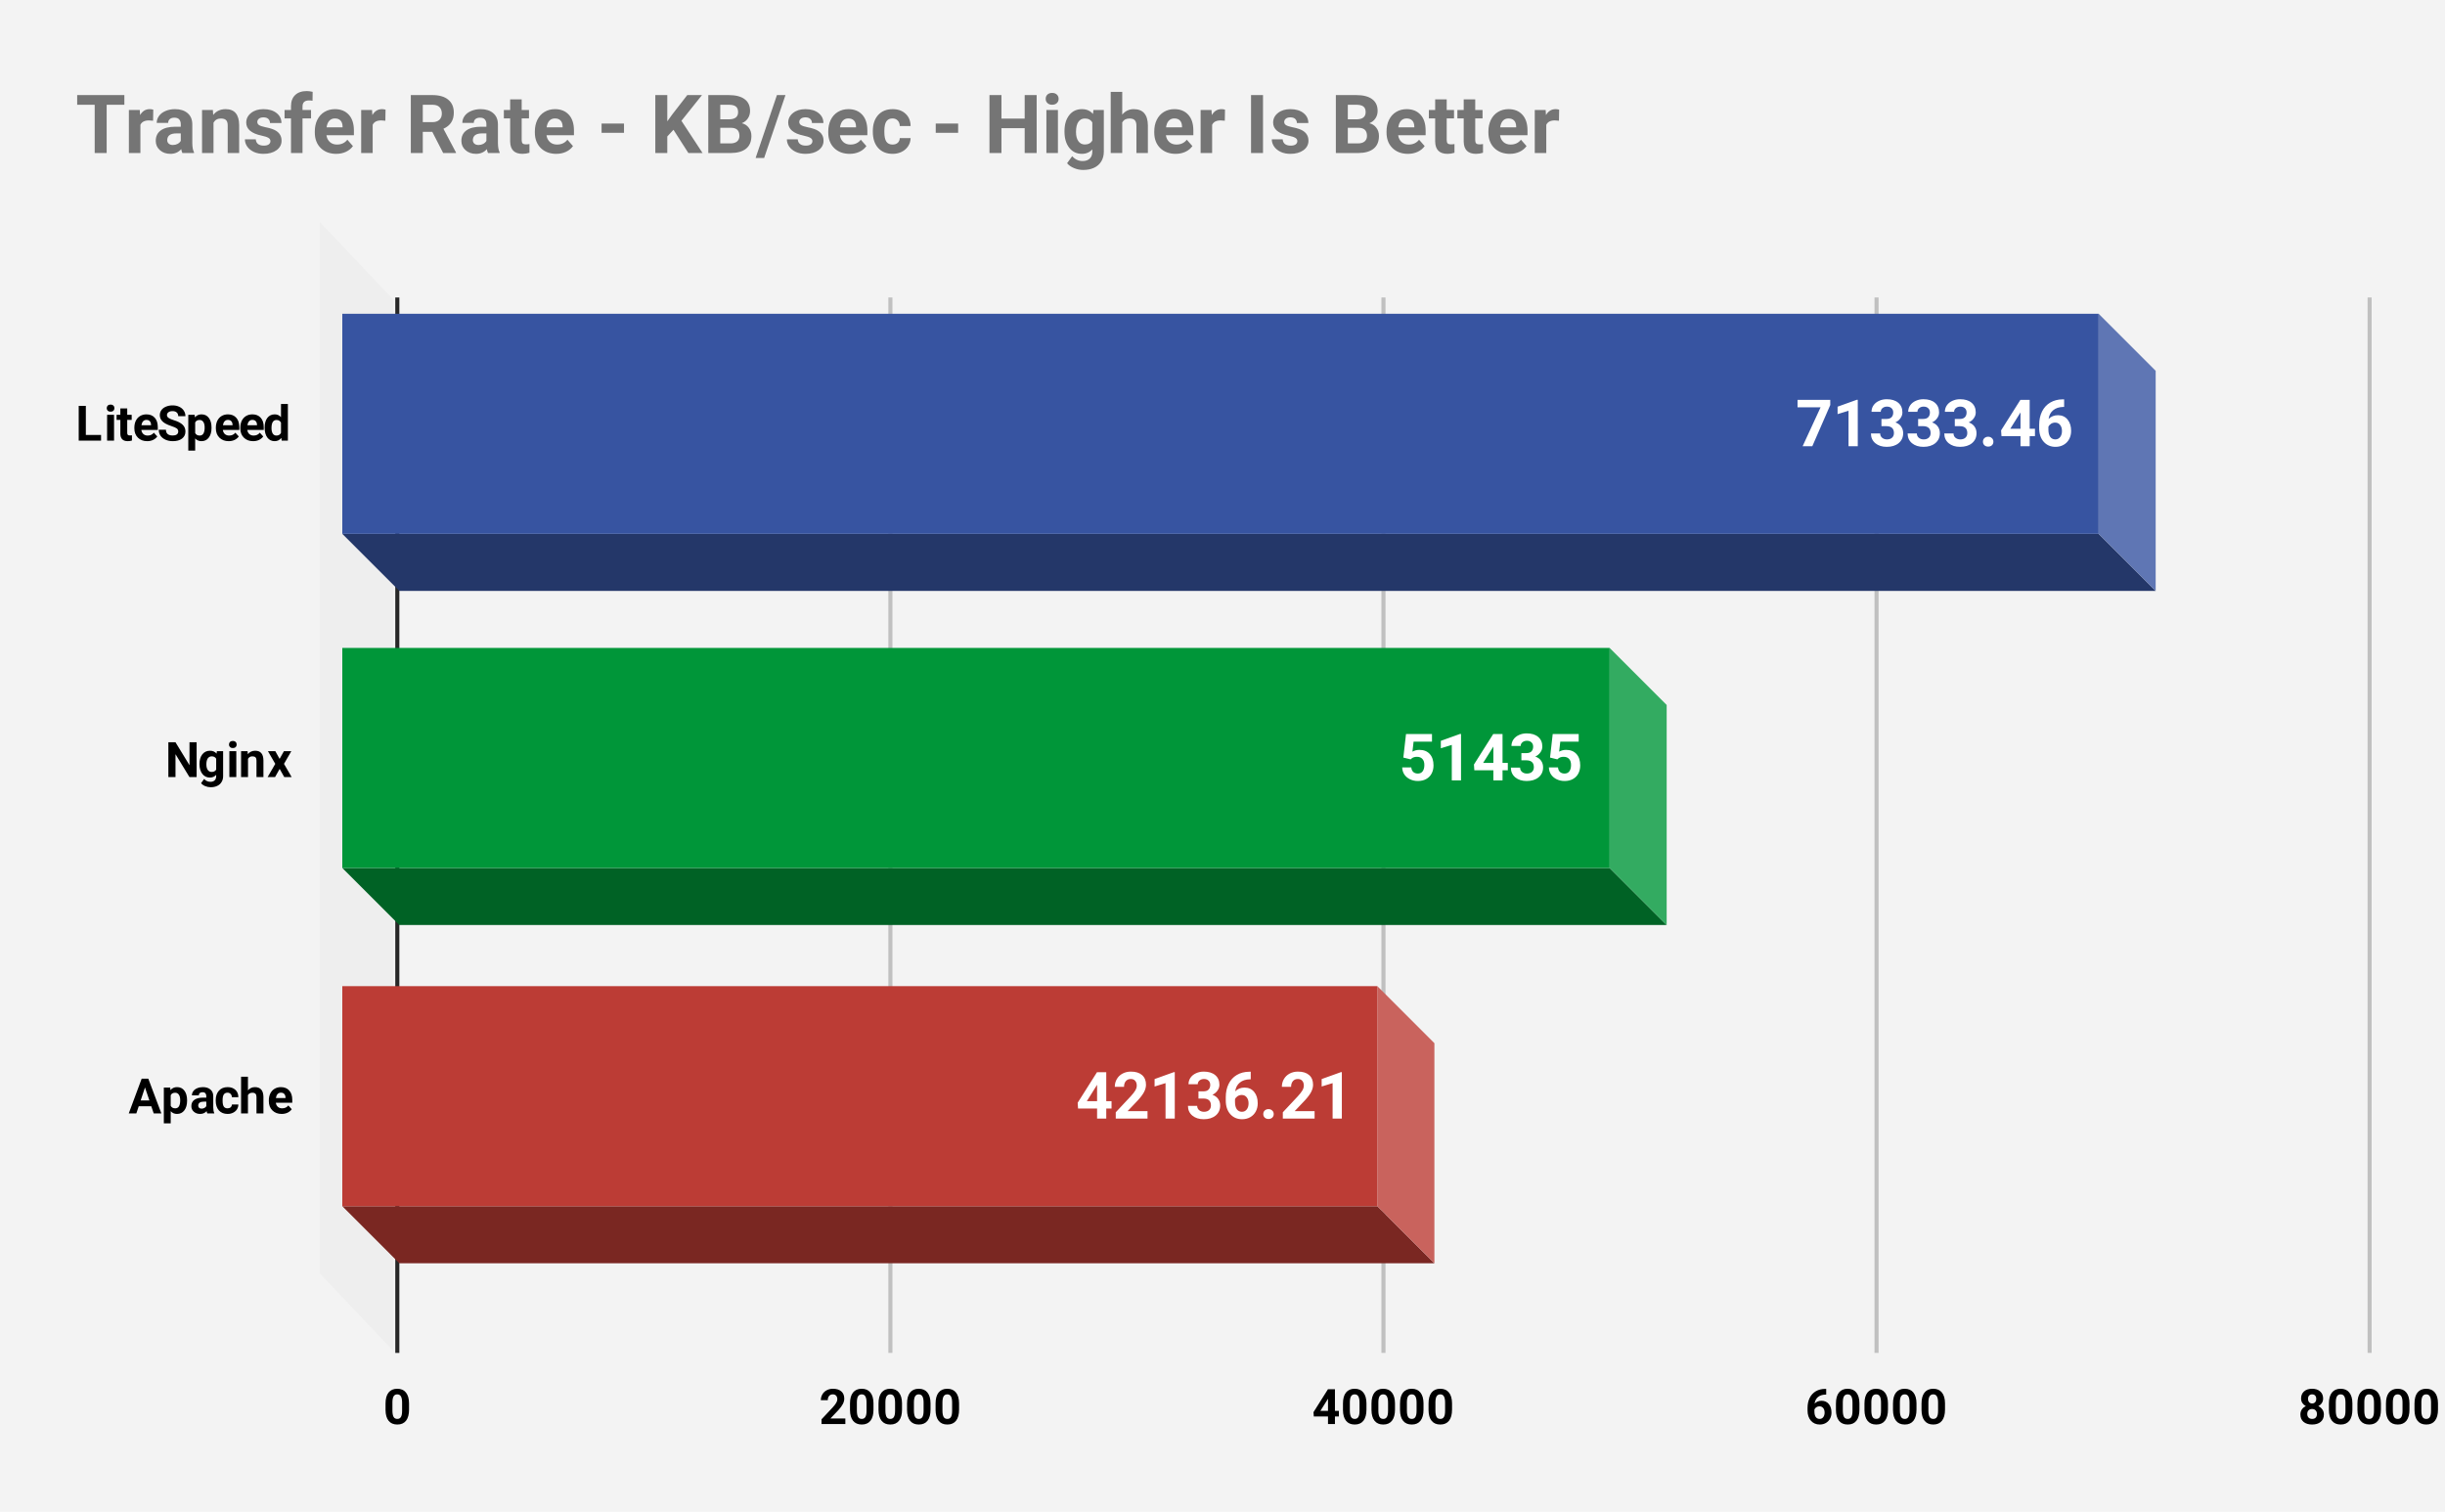 <?xml version="1.0" encoding="UTF-8"?> <svg xmlns:xlink="http://www.w3.org/1999/xlink" xmlns="http://www.w3.org/2000/svg" version="1.1" viewBox="0.0 0.0 600.0 371.0" fill="none" stroke="none" stroke-linecap="square" stroke-miterlimit="10" width="600" height="371"><path fill="#f3f3f3" d="M0 0L600.0 0L600.0 371.0L0 371.0L0 0Z" fill-rule="nonzero"></path><path stroke="#272727" stroke-width="1.0" stroke-linecap="butt" d="M97.5 73.5L97.5 331.5" fill-rule="nonzero"></path><path fill="#eeeeee" d="M78.5 54.5L96.5 73.5L96.5 331.5L78.5 312.5Z" fill-rule="nonzero"></path><path stroke="#c0c0c0" stroke-width="1.0" stroke-linecap="butt" d="M218.5 73.5L218.5 331.5" fill-rule="nonzero"></path><path stroke="#c0c0c0" stroke-width="1.0" stroke-linecap="butt" d="M339.5 73.5L339.5 331.5" fill-rule="nonzero"></path><path stroke="#c0c0c0" stroke-width="1.0" stroke-linecap="butt" d="M460.5 73.5L460.5 331.5" fill-rule="nonzero"></path><path stroke="#c0c0c0" stroke-width="1.0" stroke-linecap="butt" d="M581.5 73.5L581.5 331.5" fill-rule="nonzero"></path><clipPath id="id_0"><path d="M77.55 54.917L581.45 54.917L581.45 331.45L77.55 331.45L77.55 54.917Z" clip-rule="nonzero"></path></clipPath><path fill="#243769" clip-path="url(#id_0)" d="M529.0 145.0L98.0 145.0L84.0 131.0L515.0 131.0Z" fill-rule="nonzero"></path><path fill="#5f76b4" clip-path="url(#id_0)" d="M515.0 131.0L515.0 77.0L529.0 91.0L529.0 145.0Z" fill-rule="nonzero"></path><path stroke="#000000" stroke-width="2.0" stroke-linecap="butt" stroke-opacity="0.0" clip-path="url(#id_0)" d="M84.0 131.0L84.0 77.0L515.0 77.0L515.0 131.0Z" fill-rule="nonzero"></path><path fill="#3754a1" clip-path="url(#id_0)" d="M84.0 131.0L84.0 77.0L515.0 77.0L515.0 131.0Z" fill-rule="nonzero"></path><path fill="#006225" clip-path="url(#id_0)" d="M409.0 227.0L98.0 227.0L84.0 213.0L395.0 213.0Z" fill-rule="nonzero"></path><path fill="#33ab61" clip-path="url(#id_0)" d="M395.0 213.0L395.0 159.0L409.0 173.0L409.0 227.0Z" fill-rule="nonzero"></path><path stroke="#000000" stroke-width="2.0" stroke-linecap="butt" stroke-opacity="0.0" clip-path="url(#id_0)" d="M84.0 213.0L84.0 159.0L395.0 159.0L395.0 213.0Z" fill-rule="nonzero"></path><path fill="#009639" clip-path="url(#id_0)" d="M84.0 213.0L84.0 159.0L395.0 159.0L395.0 213.0Z" fill-rule="nonzero"></path><path fill="#7a2722" clip-path="url(#id_0)" d="M352.0 310.0L98.0 310.0L84.0 296.0L338.0 296.0Z" fill-rule="nonzero"></path><path fill="#c9635d" clip-path="url(#id_0)" d="M338.0 296.0L338.0 242.0L352.0 256.0L352.0 310.0Z" fill-rule="nonzero"></path><path stroke="#000000" stroke-width="2.0" stroke-linecap="butt" stroke-opacity="0.0" clip-path="url(#id_0)" d="M84.0 296.0L84.0 242.0L338.0 242.0L338.0 296.0Z" fill-rule="nonzero"></path><path fill="#bc3c35" clip-path="url(#id_0)" d="M84.0 296.0L84.0 242.0L338.0 242.0L338.0 296.0Z" fill-rule="nonzero"></path><path stroke="#3754a1" stroke-width="3.0" stroke-linejoin="round" stroke-linecap="round" d="M449.144 99.391L444.738 109.5L442.363 109.5L446.769 99.953L441.113 99.953L441.113 98.125L449.144 98.125L449.144 99.391ZM455.894 109.5L453.628 109.5L453.628 100.797L450.941 101.625L450.941 99.797L455.644 98.109L455.894 98.109L455.894 109.5ZM461.706 102.812L462.91 102.812Q463.769 102.812 464.175 102.391Q464.597 101.953 464.597 101.234Q464.597 100.547 464.175 100.172Q463.769 99.781 463.05 99.781Q462.41 99.781 461.972 100.141Q461.535 100.5 461.535 101.062L459.269 101.062Q459.269 100.172 459.753 99.469Q460.238 98.766 461.097 98.375Q461.956 97.969 463.003 97.969Q464.8 97.969 465.816 98.828Q466.847 99.688 466.847 101.203Q466.847 101.984 466.363 102.641Q465.894 103.297 465.128 103.656Q466.081 104.0 466.55 104.688Q467.035 105.375 467.035 106.312Q467.035 107.828 465.925 108.75Q464.816 109.656 463.003 109.656Q461.3 109.656 460.206 108.766Q459.128 107.859 459.128 106.375L461.394 106.375Q461.394 107.016 461.863 107.422Q462.347 107.828 463.05 107.828Q463.863 107.828 464.316 107.406Q464.769 106.984 464.769 106.281Q464.769 104.578 462.894 104.578L461.706 104.578L461.706 102.812ZM470.706 102.812L471.91 102.812Q472.769 102.812 473.175 102.391Q473.597 101.953 473.597 101.234Q473.597 100.547 473.175 100.172Q472.769 99.781 472.05 99.781Q471.41 99.781 470.972 100.141Q470.535 100.5 470.535 101.062L468.269 101.062Q468.269 100.172 468.753 99.469Q469.238 98.766 470.097 98.375Q470.956 97.969 472.003 97.969Q473.8 97.969 474.816 98.828Q475.847 99.688 475.847 101.203Q475.847 101.984 475.363 102.641Q474.894 103.297 474.128 103.656Q475.081 104.0 475.55 104.688Q476.035 105.375 476.035 106.312Q476.035 107.828 474.925 108.75Q473.816 109.656 472.003 109.656Q470.3 109.656 469.206 108.766Q468.128 107.859 468.128 106.375L470.394 106.375Q470.394 107.016 470.863 107.422Q471.347 107.828 472.05 107.828Q472.863 107.828 473.316 107.406Q473.769 106.984 473.769 106.281Q473.769 104.578 471.894 104.578L470.706 104.578L470.706 102.812ZM479.706 102.812L480.91 102.812Q481.769 102.812 482.175 102.391Q482.597 101.953 482.597 101.234Q482.597 100.547 482.175 100.172Q481.769 99.781 481.05 99.781Q480.41 99.781 479.972 100.141Q479.535 100.5 479.535 101.062L477.269 101.062Q477.269 100.172 477.753 99.469Q478.238 98.766 479.097 98.375Q479.956 97.969 481.003 97.969Q482.8 97.969 483.816 98.828Q484.847 99.688 484.847 101.203Q484.847 101.984 484.363 102.641Q483.894 103.297 483.128 103.656Q484.081 104.0 484.55 104.688Q485.035 105.375 485.035 106.312Q485.035 107.828 483.925 108.75Q482.816 109.656 481.003 109.656Q479.3 109.656 478.206 108.766Q477.128 107.859 477.128 106.375L479.394 106.375Q479.394 107.016 479.863 107.422Q480.347 107.828 481.05 107.828Q481.863 107.828 482.316 107.406Q482.769 106.984 482.769 106.281Q482.769 104.578 480.894 104.578L479.706 104.578L479.706 102.812ZM486.613 108.391Q486.613 107.844 486.972 107.516Q487.347 107.172 487.894 107.172Q488.441 107.172 488.8 107.516Q489.175 107.844 489.175 108.391Q489.175 108.922 488.816 109.266Q488.456 109.594 487.894 109.594Q487.331 109.594 486.972 109.266Q486.613 108.922 486.613 108.391ZM498.081 105.219L499.378 105.219L499.378 107.031L498.081 107.031L498.081 109.5L495.831 109.5L495.831 107.031L491.16 107.031L491.066 105.609L495.8 98.125L498.081 98.125L498.081 105.219ZM493.316 105.219L495.831 105.219L495.831 101.203L495.675 101.453L493.316 105.219ZM506.535 98.0L506.535 99.859L506.316 99.859Q504.785 99.891 503.847 100.672Q502.91 101.438 502.722 102.812Q503.628 101.891 505.019 101.891Q506.503 101.891 507.378 102.953Q508.253 104.016 508.253 105.75Q508.253 106.859 507.769 107.766Q507.285 108.656 506.41 109.156Q505.535 109.656 504.425 109.656Q502.628 109.656 501.519 108.406Q500.41 107.156 500.41 105.062L500.41 104.25Q500.41 102.406 501.113 100.984Q501.816 99.562 503.113 98.797Q504.425 98.016 506.16 98.0L506.535 98.0ZM504.331 103.703Q503.785 103.703 503.331 103.984Q502.894 104.266 502.675 104.734L502.675 105.422Q502.675 106.562 503.113 107.203Q503.566 107.828 504.378 107.828Q505.097 107.828 505.55 107.266Q506.003 106.688 506.003 105.766Q506.003 104.844 505.55 104.281Q505.097 103.703 504.331 103.703Z" fill-rule="nonzero"></path><path fill="#ffffff" d="M449.144 99.391L444.738 109.5L442.363 109.5L446.769 99.953L441.113 99.953L441.113 98.125L449.144 98.125L449.144 99.391ZM455.894 109.5L453.628 109.5L453.628 100.797L450.941 101.625L450.941 99.797L455.644 98.109L455.894 98.109L455.894 109.5ZM461.706 102.812L462.91 102.812Q463.769 102.812 464.175 102.391Q464.597 101.953 464.597 101.234Q464.597 100.547 464.175 100.172Q463.769 99.781 463.05 99.781Q462.41 99.781 461.972 100.141Q461.535 100.5 461.535 101.062L459.269 101.062Q459.269 100.172 459.753 99.469Q460.238 98.766 461.097 98.375Q461.956 97.969 463.003 97.969Q464.8 97.969 465.816 98.828Q466.847 99.688 466.847 101.203Q466.847 101.984 466.363 102.641Q465.894 103.297 465.128 103.656Q466.081 104.0 466.55 104.688Q467.035 105.375 467.035 106.312Q467.035 107.828 465.925 108.75Q464.816 109.656 463.003 109.656Q461.3 109.656 460.206 108.766Q459.128 107.859 459.128 106.375L461.394 106.375Q461.394 107.016 461.863 107.422Q462.347 107.828 463.05 107.828Q463.863 107.828 464.316 107.406Q464.769 106.984 464.769 106.281Q464.769 104.578 462.894 104.578L461.706 104.578L461.706 102.812ZM470.706 102.812L471.91 102.812Q472.769 102.812 473.175 102.391Q473.597 101.953 473.597 101.234Q473.597 100.547 473.175 100.172Q472.769 99.781 472.05 99.781Q471.41 99.781 470.972 100.141Q470.535 100.5 470.535 101.062L468.269 101.062Q468.269 100.172 468.753 99.469Q469.238 98.766 470.097 98.375Q470.956 97.969 472.003 97.969Q473.8 97.969 474.816 98.828Q475.847 99.688 475.847 101.203Q475.847 101.984 475.363 102.641Q474.894 103.297 474.128 103.656Q475.081 104.0 475.55 104.688Q476.035 105.375 476.035 106.312Q476.035 107.828 474.925 108.75Q473.816 109.656 472.003 109.656Q470.3 109.656 469.206 108.766Q468.128 107.859 468.128 106.375L470.394 106.375Q470.394 107.016 470.863 107.422Q471.347 107.828 472.05 107.828Q472.863 107.828 473.316 107.406Q473.769 106.984 473.769 106.281Q473.769 104.578 471.894 104.578L470.706 104.578L470.706 102.812ZM479.706 102.812L480.91 102.812Q481.769 102.812 482.175 102.391Q482.597 101.953 482.597 101.234Q482.597 100.547 482.175 100.172Q481.769 99.781 481.05 99.781Q480.41 99.781 479.972 100.141Q479.535 100.5 479.535 101.062L477.269 101.062Q477.269 100.172 477.753 99.469Q478.238 98.766 479.097 98.375Q479.956 97.969 481.003 97.969Q482.8 97.969 483.816 98.828Q484.847 99.688 484.847 101.203Q484.847 101.984 484.363 102.641Q483.894 103.297 483.128 103.656Q484.081 104.0 484.55 104.688Q485.035 105.375 485.035 106.312Q485.035 107.828 483.925 108.75Q482.816 109.656 481.003 109.656Q479.3 109.656 478.206 108.766Q477.128 107.859 477.128 106.375L479.394 106.375Q479.394 107.016 479.863 107.422Q480.347 107.828 481.05 107.828Q481.863 107.828 482.316 107.406Q482.769 106.984 482.769 106.281Q482.769 104.578 480.894 104.578L479.706 104.578L479.706 102.812ZM486.613 108.391Q486.613 107.844 486.972 107.516Q487.347 107.172 487.894 107.172Q488.441 107.172 488.8 107.516Q489.175 107.844 489.175 108.391Q489.175 108.922 488.816 109.266Q488.456 109.594 487.894 109.594Q487.331 109.594 486.972 109.266Q486.613 108.922 486.613 108.391ZM498.081 105.219L499.378 105.219L499.378 107.031L498.081 107.031L498.081 109.5L495.831 109.5L495.831 107.031L491.16 107.031L491.066 105.609L495.8 98.125L498.081 98.125L498.081 105.219ZM493.316 105.219L495.831 105.219L495.831 101.203L495.675 101.453L493.316 105.219ZM506.535 98.0L506.535 99.859L506.316 99.859Q504.785 99.891 503.847 100.672Q502.91 101.438 502.722 102.812Q503.628 101.891 505.019 101.891Q506.503 101.891 507.378 102.953Q508.253 104.016 508.253 105.75Q508.253 106.859 507.769 107.766Q507.285 108.656 506.41 109.156Q505.535 109.656 504.425 109.656Q502.628 109.656 501.519 108.406Q500.41 107.156 500.41 105.062L500.41 104.25Q500.41 102.406 501.113 100.984Q501.816 99.562 503.113 98.797Q504.425 98.016 506.16 98.0L506.535 98.0ZM504.331 103.703Q503.785 103.703 503.331 103.984Q502.894 104.266 502.675 104.734L502.675 105.422Q502.675 106.562 503.113 107.203Q503.566 107.828 504.378 107.828Q505.097 107.828 505.55 107.266Q506.003 106.688 506.003 105.766Q506.003 104.844 505.55 104.281Q505.097 103.703 504.331 103.703Z" fill-rule="nonzero"></path><path stroke="#009639" stroke-width="3.0" stroke-linejoin="round" stroke-linecap="round" d="M344.377 185.906L345.033 180.125L351.408 180.125L351.408 182.0L346.892 182.0L346.611 184.453Q347.408 184.016 348.314 184.016Q349.939 184.016 350.861 185.031Q351.783 186.031 351.783 187.844Q351.783 188.953 351.314 189.828Q350.861 190.688 349.986 191.172Q349.127 191.656 347.939 191.656Q346.908 191.656 346.017 191.234Q345.142 190.812 344.627 190.062Q344.127 189.297 344.096 188.328L346.33 188.328Q346.392 189.047 346.814 189.438Q347.252 189.828 347.939 189.828Q348.705 189.828 349.111 189.281Q349.533 188.734 349.533 187.719Q349.533 186.75 349.049 186.234Q348.58 185.719 347.705 185.719Q346.892 185.719 346.392 186.141L346.174 186.344L344.377 185.906ZM358.533 191.5L356.267 191.5L356.267 182.797L353.58 183.625L353.58 181.797L358.283 180.109L358.533 180.109L358.533 191.5ZM368.721 187.219L370.017 187.219L370.017 189.031L368.721 189.031L368.721 191.5L366.471 191.5L366.471 189.031L361.799 189.031L361.705 187.609L366.439 180.125L368.721 180.125L368.721 187.219ZM363.955 187.219L366.471 187.219L366.471 183.203L366.314 183.453L363.955 187.219ZM373.346 184.812L374.549 184.812Q375.408 184.812 375.814 184.391Q376.236 183.953 376.236 183.234Q376.236 182.547 375.814 182.172Q375.408 181.781 374.689 181.781Q374.049 181.781 373.611 182.141Q373.174 182.5 373.174 183.062L370.908 183.062Q370.908 182.172 371.392 181.469Q371.877 180.766 372.736 180.375Q373.596 179.969 374.642 179.969Q376.439 179.969 377.455 180.828Q378.486 181.688 378.486 183.203Q378.486 183.984 378.002 184.641Q377.533 185.297 376.767 185.656Q377.721 186.0 378.189 186.688Q378.674 187.375 378.674 188.312Q378.674 189.828 377.564 190.75Q376.455 191.656 374.642 191.656Q372.939 191.656 371.846 190.766Q370.767 189.859 370.767 188.375L373.033 188.375Q373.033 189.016 373.502 189.422Q373.986 189.828 374.689 189.828Q375.502 189.828 375.955 189.406Q376.408 188.984 376.408 188.281Q376.408 186.578 374.533 186.578L373.346 186.578L373.346 184.812ZM380.377 185.906L381.033 180.125L387.408 180.125L387.408 182.0L382.892 182.0L382.611 184.453Q383.408 184.016 384.314 184.016Q385.939 184.016 386.861 185.031Q387.783 186.031 387.783 187.844Q387.783 188.953 387.314 189.828Q386.861 190.688 385.986 191.172Q385.127 191.656 383.939 191.656Q382.908 191.656 382.017 191.234Q381.142 190.812 380.627 190.062Q380.127 189.297 380.096 188.328L382.33 188.328Q382.392 189.047 382.814 189.438Q383.252 189.828 383.939 189.828Q384.705 189.828 385.111 189.281Q385.533 188.734 385.533 187.719Q385.533 186.75 385.049 186.234Q384.58 185.719 383.705 185.719Q382.892 185.719 382.392 186.141L382.174 186.344L380.377 185.906Z" fill-rule="nonzero"></path><path fill="#ffffff" d="M344.377 185.906L345.033 180.125L351.408 180.125L351.408 182.0L346.892 182.0L346.611 184.453Q347.408 184.016 348.314 184.016Q349.939 184.016 350.861 185.031Q351.783 186.031 351.783 187.844Q351.783 188.953 351.314 189.828Q350.861 190.688 349.986 191.172Q349.127 191.656 347.939 191.656Q346.908 191.656 346.017 191.234Q345.142 190.812 344.627 190.062Q344.127 189.297 344.096 188.328L346.33 188.328Q346.392 189.047 346.814 189.438Q347.252 189.828 347.939 189.828Q348.705 189.828 349.111 189.281Q349.533 188.734 349.533 187.719Q349.533 186.75 349.049 186.234Q348.58 185.719 347.705 185.719Q346.892 185.719 346.392 186.141L346.174 186.344L344.377 185.906ZM358.533 191.5L356.267 191.5L356.267 182.797L353.58 183.625L353.58 181.797L358.283 180.109L358.533 180.109L358.533 191.5ZM368.721 187.219L370.017 187.219L370.017 189.031L368.721 189.031L368.721 191.5L366.471 191.5L366.471 189.031L361.799 189.031L361.705 187.609L366.439 180.125L368.721 180.125L368.721 187.219ZM363.955 187.219L366.471 187.219L366.471 183.203L366.314 183.453L363.955 187.219ZM373.346 184.812L374.549 184.812Q375.408 184.812 375.814 184.391Q376.236 183.953 376.236 183.234Q376.236 182.547 375.814 182.172Q375.408 181.781 374.689 181.781Q374.049 181.781 373.611 182.141Q373.174 182.5 373.174 183.062L370.908 183.062Q370.908 182.172 371.392 181.469Q371.877 180.766 372.736 180.375Q373.596 179.969 374.642 179.969Q376.439 179.969 377.455 180.828Q378.486 181.688 378.486 183.203Q378.486 183.984 378.002 184.641Q377.533 185.297 376.767 185.656Q377.721 186.0 378.189 186.688Q378.674 187.375 378.674 188.312Q378.674 189.828 377.564 190.75Q376.455 191.656 374.642 191.656Q372.939 191.656 371.846 190.766Q370.767 189.859 370.767 188.375L373.033 188.375Q373.033 189.016 373.502 189.422Q373.986 189.828 374.689 189.828Q375.502 189.828 375.955 189.406Q376.408 188.984 376.408 188.281Q376.408 186.578 374.533 186.578L373.346 186.578L373.346 184.812ZM380.377 185.906L381.033 180.125L387.408 180.125L387.408 182.0L382.892 182.0L382.611 184.453Q383.408 184.016 384.314 184.016Q385.939 184.016 386.861 185.031Q387.783 186.031 387.783 187.844Q387.783 188.953 387.314 189.828Q386.861 190.688 385.986 191.172Q385.127 191.656 383.939 191.656Q382.908 191.656 382.017 191.234Q381.142 190.812 380.627 190.062Q380.127 189.297 380.096 188.328L382.33 188.328Q382.392 189.047 382.814 189.438Q383.252 189.828 383.939 189.828Q384.705 189.828 385.111 189.281Q385.533 188.734 385.533 187.719Q385.533 186.75 385.049 186.234Q384.58 185.719 383.705 185.719Q382.892 185.719 382.392 186.141L382.174 186.344L380.377 185.906Z" fill-rule="nonzero"></path><path stroke="#bc3c35" stroke-width="3.0" stroke-linejoin="round" stroke-linecap="round" d="M271.475 270.219L272.771 270.219L272.771 272.031L271.475 272.031L271.475 274.5L269.225 274.5L269.225 272.031L264.553 272.031L264.459 270.609L269.193 263.125L271.475 263.125L271.475 270.219ZM266.709 270.219L269.225 270.219L269.225 266.203L269.068 266.453L266.709 270.219ZM281.6 274.5L273.803 274.5L273.803 272.953L277.475 269.031Q278.24 268.203 278.6 267.594Q278.959 266.969 278.959 266.406Q278.959 265.656 278.568 265.219Q278.193 264.781 277.49 264.781Q276.725 264.781 276.271 265.312Q275.834 265.844 275.834 266.703L273.568 266.703Q273.568 265.656 274.068 264.797Q274.568 263.938 275.475 263.453Q276.381 262.969 277.521 262.969Q279.287 262.969 280.256 263.812Q281.225 264.656 281.225 266.188Q281.225 267.031 280.787 267.906Q280.35 268.781 279.287 269.953L276.709 272.672L281.6 272.672L281.6 274.5ZM288.287 274.5L286.021 274.5L286.021 265.797L283.334 266.625L283.334 264.797L288.037 263.109L288.287 263.109L288.287 274.5ZM294.1 267.812L295.303 267.812Q296.162 267.812 296.568 267.391Q296.99 266.953 296.99 266.234Q296.99 265.547 296.568 265.172Q296.162 264.781 295.443 264.781Q294.803 264.781 294.365 265.141Q293.928 265.5 293.928 266.062L291.662 266.062Q291.662 265.172 292.146 264.469Q292.631 263.766 293.49 263.375Q294.35 262.969 295.396 262.969Q297.193 262.969 298.209 263.828Q299.24 264.688 299.24 266.203Q299.24 266.984 298.756 267.641Q298.287 268.297 297.521 268.656Q298.475 269.0 298.943 269.688Q299.428 270.375 299.428 271.312Q299.428 272.828 298.318 273.75Q297.209 274.656 295.396 274.656Q293.693 274.656 292.6 273.766Q291.521 272.859 291.521 271.375L293.787 271.375Q293.787 272.016 294.256 272.422Q294.74 272.828 295.443 272.828Q296.256 272.828 296.709 272.406Q297.162 271.984 297.162 271.281Q297.162 269.578 295.287 269.578L294.1 269.578L294.1 267.812ZM306.928 263.0L306.928 264.859L306.709 264.859Q305.178 264.891 304.24 265.672Q303.303 266.438 303.115 267.812Q304.021 266.891 305.412 266.891Q306.896 266.891 307.771 267.953Q308.646 269.016 308.646 270.75Q308.646 271.859 308.162 272.766Q307.678 273.656 306.803 274.156Q305.928 274.656 304.818 274.656Q303.021 274.656 301.912 273.406Q300.803 272.156 300.803 270.062L300.803 269.25Q300.803 267.406 301.506 265.984Q302.209 264.562 303.506 263.797Q304.818 263.016 306.553 263.0L306.928 263.0ZM304.725 268.703Q304.178 268.703 303.725 268.984Q303.287 269.266 303.068 269.734L303.068 270.422Q303.068 271.562 303.506 272.203Q303.959 272.828 304.771 272.828Q305.49 272.828 305.943 272.266Q306.396 271.688 306.396 270.766Q306.396 269.844 305.943 269.281Q305.49 268.703 304.725 268.703ZM310.006 273.391Q310.006 272.844 310.365 272.516Q310.74 272.172 311.287 272.172Q311.834 272.172 312.193 272.516Q312.568 272.844 312.568 273.391Q312.568 273.922 312.209 274.266Q311.85 274.594 311.287 274.594Q310.725 274.594 310.365 274.266Q310.006 273.922 310.006 273.391ZM322.6 274.5L314.803 274.5L314.803 272.953L318.475 269.031Q319.24 268.203 319.6 267.594Q319.959 266.969 319.959 266.406Q319.959 265.656 319.568 265.219Q319.193 264.781 318.49 264.781Q317.725 264.781 317.271 265.312Q316.834 265.844 316.834 266.703L314.568 266.703Q314.568 265.656 315.068 264.797Q315.568 263.938 316.475 263.453Q317.381 262.969 318.521 262.969Q320.287 262.969 321.256 263.812Q322.225 264.656 322.225 266.188Q322.225 267.031 321.787 267.906Q321.35 268.781 320.287 269.953L317.709 272.672L322.6 272.672L322.6 274.5ZM329.287 274.5L327.021 274.5L327.021 265.797L324.334 266.625L324.334 264.797L329.037 263.109L329.287 263.109L329.287 274.5Z" fill-rule="nonzero"></path><path fill="#ffffff" d="M271.475 270.219L272.771 270.219L272.771 272.031L271.475 272.031L271.475 274.5L269.225 274.5L269.225 272.031L264.553 272.031L264.459 270.609L269.193 263.125L271.475 263.125L271.475 270.219ZM266.709 270.219L269.225 270.219L269.225 266.203L269.068 266.453L266.709 270.219ZM281.6 274.5L273.803 274.5L273.803 272.953L277.475 269.031Q278.24 268.203 278.6 267.594Q278.959 266.969 278.959 266.406Q278.959 265.656 278.568 265.219Q278.193 264.781 277.49 264.781Q276.725 264.781 276.271 265.312Q275.834 265.844 275.834 266.703L273.568 266.703Q273.568 265.656 274.068 264.797Q274.568 263.938 275.475 263.453Q276.381 262.969 277.521 262.969Q279.287 262.969 280.256 263.812Q281.225 264.656 281.225 266.188Q281.225 267.031 280.787 267.906Q280.35 268.781 279.287 269.953L276.709 272.672L281.6 272.672L281.6 274.5ZM288.287 274.5L286.021 274.5L286.021 265.797L283.334 266.625L283.334 264.797L288.037 263.109L288.287 263.109L288.287 274.5ZM294.1 267.812L295.303 267.812Q296.162 267.812 296.568 267.391Q296.99 266.953 296.99 266.234Q296.99 265.547 296.568 265.172Q296.162 264.781 295.443 264.781Q294.803 264.781 294.365 265.141Q293.928 265.5 293.928 266.062L291.662 266.062Q291.662 265.172 292.146 264.469Q292.631 263.766 293.49 263.375Q294.35 262.969 295.396 262.969Q297.193 262.969 298.209 263.828Q299.24 264.688 299.24 266.203Q299.24 266.984 298.756 267.641Q298.287 268.297 297.521 268.656Q298.475 269.0 298.943 269.688Q299.428 270.375 299.428 271.312Q299.428 272.828 298.318 273.75Q297.209 274.656 295.396 274.656Q293.693 274.656 292.6 273.766Q291.521 272.859 291.521 271.375L293.787 271.375Q293.787 272.016 294.256 272.422Q294.74 272.828 295.443 272.828Q296.256 272.828 296.709 272.406Q297.162 271.984 297.162 271.281Q297.162 269.578 295.287 269.578L294.1 269.578L294.1 267.812ZM306.928 263.0L306.928 264.859L306.709 264.859Q305.178 264.891 304.24 265.672Q303.303 266.438 303.115 267.812Q304.021 266.891 305.412 266.891Q306.896 266.891 307.771 267.953Q308.646 269.016 308.646 270.75Q308.646 271.859 308.162 272.766Q307.678 273.656 306.803 274.156Q305.928 274.656 304.818 274.656Q303.021 274.656 301.912 273.406Q300.803 272.156 300.803 270.062L300.803 269.25Q300.803 267.406 301.506 265.984Q302.209 264.562 303.506 263.797Q304.818 263.016 306.553 263.0L306.928 263.0ZM304.725 268.703Q304.178 268.703 303.725 268.984Q303.287 269.266 303.068 269.734L303.068 270.422Q303.068 271.562 303.506 272.203Q303.959 272.828 304.771 272.828Q305.49 272.828 305.943 272.266Q306.396 271.688 306.396 270.766Q306.396 269.844 305.943 269.281Q305.49 268.703 304.725 268.703ZM310.006 273.391Q310.006 272.844 310.365 272.516Q310.74 272.172 311.287 272.172Q311.834 272.172 312.193 272.516Q312.568 272.844 312.568 273.391Q312.568 273.922 312.209 274.266Q311.85 274.594 311.287 274.594Q310.725 274.594 310.365 274.266Q310.006 273.922 310.006 273.391ZM322.6 274.5L314.803 274.5L314.803 272.953L318.475 269.031Q319.24 268.203 319.6 267.594Q319.959 266.969 319.959 266.406Q319.959 265.656 319.568 265.219Q319.193 264.781 318.49 264.781Q317.725 264.781 317.271 265.312Q316.834 265.844 316.834 266.703L314.568 266.703Q314.568 265.656 315.068 264.797Q315.568 263.938 316.475 263.453Q317.381 262.969 318.521 262.969Q320.287 262.969 321.256 263.812Q322.225 264.656 322.225 266.188Q322.225 267.031 321.787 267.906Q321.35 268.781 320.287 269.953L317.709 272.672L322.6 272.672L322.6 274.5ZM329.287 274.5L327.021 274.5L327.021 265.797L324.334 266.625L324.334 264.797L329.037 263.109L329.287 263.109L329.287 274.5Z" fill-rule="nonzero"></path><path fill="#000000" d="M21.066 106.73L24.8 106.73L24.8 108.136L19.316 108.136L19.316 99.605L21.066 99.605L21.066 106.73ZM27.988 108.136L26.284 108.136L26.284 101.792L27.988 101.792L27.988 108.136ZM26.191 100.152Q26.191 99.777 26.441 99.527Q26.706 99.277 27.144 99.277Q27.566 99.277 27.816 99.527Q28.081 99.777 28.081 100.152Q28.081 100.542 27.816 100.792Q27.566 101.027 27.128 101.027Q26.706 101.027 26.441 100.792Q26.191 100.542 26.191 100.152ZM31.222 100.23L31.222 101.792L32.316 101.792L32.316 103.042L31.222 103.042L31.222 106.199Q31.222 106.558 31.363 106.714Q31.503 106.855 31.878 106.855Q32.159 106.855 32.378 106.824L32.378 108.105Q31.878 108.261 31.347 108.261Q29.566 108.261 29.534 106.449L29.534 103.042L28.613 103.042L28.613 101.792L29.534 101.792L29.534 100.23L31.222 100.23ZM36.112 108.261Q34.722 108.261 33.847 107.402Q32.972 106.542 32.972 105.12L32.972 104.949Q32.972 103.995 33.331 103.245Q33.706 102.495 34.378 102.089Q35.066 101.683 35.925 101.683Q37.237 101.683 37.972 102.511Q38.722 103.324 38.722 104.824L38.722 105.511L34.691 105.511Q34.769 106.136 35.175 106.511Q35.597 106.886 36.237 106.886Q37.206 106.886 37.753 106.183L38.597 107.105Q38.206 107.652 37.55 107.964Q36.909 108.261 36.112 108.261ZM35.925 103.042Q35.425 103.042 35.112 103.386Q34.8 103.73 34.706 104.355L37.066 104.355L37.066 104.23Q37.05 103.667 36.753 103.355Q36.472 103.042 35.925 103.042ZM43.737 105.902Q43.737 105.402 43.378 105.136Q43.034 104.87 42.112 104.574Q41.206 104.277 40.675 103.98Q39.222 103.199 39.222 101.87Q39.222 101.183 39.612 100.636Q40.003 100.089 40.722 99.792Q41.456 99.48 42.362 99.48Q43.284 99.48 43.987 99.824Q44.706 100.152 45.097 100.761Q45.503 101.355 45.503 102.12L43.737 102.12Q43.737 101.542 43.362 101.214Q43.003 100.886 42.331 100.886Q41.691 100.886 41.331 101.167Q40.972 101.433 40.972 101.87Q40.972 102.292 41.394 102.574Q41.816 102.855 42.628 103.105Q44.128 103.558 44.816 104.23Q45.503 104.886 45.503 105.886Q45.503 106.995 44.659 107.636Q43.831 108.261 42.409 108.261Q41.425 108.261 40.612 107.902Q39.8 107.527 39.378 106.902Q38.956 106.277 38.956 105.449L40.722 105.449Q40.722 106.87 42.409 106.87Q43.034 106.87 43.378 106.62Q43.737 106.355 43.737 105.902ZM51.909 105.027Q51.909 106.495 51.237 107.386Q50.581 108.261 49.441 108.261Q48.487 108.261 47.894 107.589L47.894 110.574L46.206 110.574L46.206 101.792L47.769 101.792L47.831 102.417Q48.441 101.683 49.441 101.683Q50.612 101.683 51.253 102.558Q51.909 103.417 51.909 104.933L51.909 105.027ZM50.222 104.902Q50.222 104.011 49.894 103.542Q49.581 103.058 48.987 103.058Q48.191 103.058 47.894 103.667L47.894 106.261Q48.206 106.886 49.003 106.886Q50.222 106.886 50.222 104.902ZM56.112 108.261Q54.722 108.261 53.847 107.402Q52.972 106.542 52.972 105.12L52.972 104.949Q52.972 103.995 53.331 103.245Q53.706 102.495 54.378 102.089Q55.066 101.683 55.925 101.683Q57.237 101.683 57.972 102.511Q58.722 103.324 58.722 104.824L58.722 105.511L54.691 105.511Q54.769 106.136 55.175 106.511Q55.597 106.886 56.237 106.886Q57.206 106.886 57.753 106.183L58.597 107.105Q58.206 107.652 57.55 107.964Q56.909 108.261 56.112 108.261ZM55.925 103.042Q55.425 103.042 55.112 103.386Q54.8 103.73 54.706 104.355L57.066 104.355L57.066 104.23Q57.05 103.667 56.753 103.355Q56.472 103.042 55.925 103.042ZM62.112 108.261Q60.722 108.261 59.847 107.402Q58.972 106.542 58.972 105.12L58.972 104.949Q58.972 103.995 59.331 103.245Q59.706 102.495 60.378 102.089Q61.066 101.683 61.925 101.683Q63.237 101.683 63.972 102.511Q64.722 103.324 64.722 104.824L64.722 105.511L60.691 105.511Q60.769 106.136 61.175 106.511Q61.597 106.886 62.237 106.886Q63.206 106.886 63.753 106.183L64.597 107.105Q64.206 107.652 63.55 107.964Q62.909 108.261 62.112 108.261ZM61.925 103.042Q61.425 103.042 61.112 103.386Q60.8 103.73 60.706 104.355L63.066 104.355L63.066 104.23Q63.05 103.667 62.753 103.355Q62.472 103.042 61.925 103.042ZM64.941 104.917Q64.941 103.433 65.597 102.558Q66.269 101.683 67.425 101.683Q68.347 101.683 68.956 102.37L68.956 99.136L70.644 99.136L70.644 108.136L69.128 108.136L69.034 107.464Q68.409 108.261 67.409 108.261Q66.284 108.261 65.612 107.386Q64.941 106.495 64.941 104.917ZM66.628 105.042Q66.628 105.933 66.941 106.417Q67.253 106.886 67.847 106.886Q68.628 106.886 68.956 106.214L68.956 103.714Q68.628 103.058 67.862 103.058Q66.628 103.058 66.628 105.042Z" fill-rule="nonzero"></path><path fill="#000000" d="M48.253 190.683L46.487 190.683L43.066 185.074L43.066 190.683L41.316 190.683L41.316 182.152L43.066 182.152L46.503 187.777L46.503 182.152L48.253 182.152L48.253 190.683ZM48.956 187.465Q48.956 186.011 49.644 185.121Q50.347 184.23 51.519 184.23Q52.566 184.23 53.144 184.933L53.222 184.34L54.753 184.34L54.753 190.465Q54.753 191.308 54.362 191.918Q53.987 192.543 53.3 192.855Q52.628 193.183 51.706 193.183Q51.003 193.183 50.331 192.902Q49.675 192.621 49.347 192.183L50.097 191.152Q50.722 191.855 51.628 191.855Q52.3 191.855 52.675 191.496Q53.05 191.136 53.05 190.48L53.05 190.136Q52.472 190.808 51.503 190.808Q50.362 190.808 49.659 189.918Q48.956 189.011 48.956 187.543L48.956 187.465ZM50.644 187.59Q50.644 188.449 50.987 188.949Q51.347 189.433 51.941 189.433Q52.722 189.433 53.05 188.855L53.05 186.183Q52.706 185.605 51.956 185.605Q51.347 185.605 50.987 186.105Q50.644 186.605 50.644 187.59ZM57.987 190.683L56.284 190.683L56.284 184.34L57.987 184.34L57.987 190.683ZM56.191 182.699Q56.191 182.324 56.441 182.074Q56.706 181.824 57.144 181.824Q57.566 181.824 57.816 182.074Q58.081 182.324 58.081 182.699Q58.081 183.09 57.816 183.34Q57.566 183.574 57.128 183.574Q56.706 183.574 56.441 183.34Q56.191 183.09 56.191 182.699ZM60.753 184.34L60.816 185.074Q61.487 184.23 62.628 184.23Q63.644 184.23 64.128 184.824Q64.628 185.402 64.644 186.59L64.644 190.683L62.941 190.683L62.941 186.621Q62.941 186.09 62.706 185.855Q62.472 185.605 61.925 185.605Q61.222 185.605 60.862 186.215L60.862 190.683L59.159 190.683L59.159 184.34L60.753 184.34ZM68.612 186.23L69.675 184.34L71.487 184.34L69.691 187.449L71.566 190.683L69.753 190.683L68.628 188.683L67.503 190.683L65.675 190.683L67.55 187.449L65.753 184.34L67.566 184.34L68.612 186.23Z" fill-rule="nonzero"></path><path fill="#000000" d="M37.128 271.465L34.05 271.465L33.456 273.231L31.597 273.231L34.769 264.699L36.394 264.699L39.597 273.231L37.722 273.231L37.128 271.465ZM34.519 270.043L36.659 270.043L35.581 266.856L34.519 270.043ZM45.909 270.121Q45.909 271.59 45.237 272.481Q44.581 273.356 43.441 273.356Q42.487 273.356 41.894 272.684L41.894 275.668L40.206 275.668L40.206 266.887L41.769 266.887L41.831 267.512Q42.441 266.777 43.441 266.777Q44.612 266.777 45.253 267.652Q45.909 268.512 45.909 270.027L45.909 270.121ZM44.222 269.996Q44.222 269.106 43.894 268.637Q43.581 268.152 42.987 268.152Q42.191 268.152 41.894 268.762L41.894 271.356Q42.206 271.981 43.003 271.981Q44.222 271.981 44.222 269.996ZM50.878 273.231Q50.753 272.996 50.706 272.668Q50.097 273.356 49.112 273.356Q48.175 273.356 47.566 272.809Q46.956 272.262 46.956 271.449Q46.956 270.434 47.691 269.902Q48.441 269.356 49.862 269.356L50.628 269.356L50.628 268.996Q50.628 268.559 50.409 268.293Q50.191 268.027 49.691 268.027Q49.269 268.027 49.019 268.231Q48.784 268.434 48.784 268.793L47.097 268.793Q47.097 268.246 47.425 267.777Q47.769 267.309 48.394 267.043Q49.019 266.777 49.784 266.777Q50.956 266.777 51.644 267.371Q52.331 267.949 52.331 269.012L52.331 271.762Q52.347 272.668 52.581 273.137L52.581 273.231L50.878 273.231ZM49.472 272.059Q49.847 272.059 50.159 271.887Q50.487 271.715 50.628 271.434L50.628 270.34L50.003 270.34Q48.737 270.34 48.644 271.231L48.644 271.324Q48.644 271.637 48.862 271.856Q49.081 272.059 49.472 272.059ZM55.831 271.981Q56.3 271.981 56.597 271.731Q56.894 271.465 56.909 271.043L58.487 271.043Q58.487 271.684 58.144 272.231Q57.8 272.762 57.191 273.059Q56.597 273.356 55.862 273.356Q54.503 273.356 53.722 272.496Q52.941 271.621 52.941 270.09L52.941 269.981Q52.941 268.512 53.722 267.652Q54.503 266.777 55.862 266.777Q57.05 266.777 57.769 267.449Q58.487 268.121 58.487 269.246L56.909 269.246Q56.894 268.762 56.597 268.449Q56.3 268.137 55.831 268.137Q55.237 268.137 54.925 268.574Q54.628 269.012 54.628 269.965L54.628 270.152Q54.628 271.121 54.925 271.559Q55.222 271.981 55.831 271.981ZM60.847 267.574Q61.534 266.777 62.55 266.777Q64.612 266.777 64.644 269.168L64.644 273.231L62.941 273.231L62.941 269.215Q62.941 268.668 62.706 268.418Q62.472 268.152 61.925 268.152Q61.191 268.152 60.847 268.731L60.847 273.231L59.159 273.231L59.159 264.231L60.847 264.231L60.847 267.574ZM69.112 273.356Q67.722 273.356 66.847 272.496Q65.972 271.637 65.972 270.215L65.972 270.043Q65.972 269.09 66.331 268.34Q66.706 267.59 67.378 267.184Q68.066 266.777 68.925 266.777Q70.237 266.777 70.972 267.606Q71.722 268.418 71.722 269.918L71.722 270.606L67.691 270.606Q67.769 271.231 68.175 271.606Q68.597 271.981 69.237 271.981Q70.206 271.981 70.753 271.277L71.597 272.199Q71.206 272.746 70.55 273.059Q69.909 273.356 69.112 273.356ZM68.925 268.137Q68.425 268.137 68.112 268.481Q67.8 268.824 67.706 269.449L70.066 269.449L70.066 269.324Q70.05 268.762 69.753 268.449Q69.472 268.137 68.925 268.137Z" fill-rule="nonzero"></path><path fill="#000000" d="M100.378 345.919Q100.378 347.684 99.644 348.637Q98.909 349.575 97.503 349.575Q96.097 349.575 95.362 348.653Q94.628 347.731 94.612 346.012L94.612 344.434Q94.612 342.653 95.347 341.731Q96.097 340.794 97.487 340.794Q98.878 340.794 99.612 341.716Q100.362 342.637 100.378 344.356L100.378 345.919ZM98.675 344.2Q98.675 343.137 98.378 342.653Q98.097 342.169 97.487 342.169Q96.894 342.169 96.597 342.637Q96.316 343.091 96.3 344.075L96.3 346.137Q96.3 347.184 96.581 347.7Q96.862 348.2 97.503 348.2Q98.112 348.2 98.394 347.716Q98.675 347.231 98.675 346.231L98.675 344.2Z" fill-rule="nonzero"></path><path fill="#000000" d="M207.447 349.45L201.603 349.45L201.603 348.294L204.369 345.341Q204.931 344.731 205.197 344.262Q205.478 343.794 205.478 343.387Q205.478 342.809 205.181 342.497Q204.9 342.169 204.369 342.169Q203.791 342.169 203.463 342.559Q203.134 342.95 203.134 343.606L201.431 343.606Q201.431 342.825 201.806 342.184Q202.181 341.528 202.853 341.169Q203.541 340.794 204.4 340.794Q205.713 340.794 206.447 341.434Q207.181 342.059 207.181 343.216Q207.181 343.856 206.853 344.512Q206.525 345.169 205.728 346.044L203.791 348.091L207.447 348.091L207.447 349.45ZM214.353 345.919Q214.353 347.684 213.619 348.637Q212.884 349.575 211.478 349.575Q210.072 349.575 209.338 348.653Q208.603 347.731 208.588 346.012L208.588 344.434Q208.588 342.653 209.322 341.731Q210.072 340.794 211.463 340.794Q212.853 340.794 213.588 341.716Q214.338 342.637 214.353 344.356L214.353 345.919ZM212.65 344.2Q212.65 343.137 212.353 342.653Q212.072 342.169 211.463 342.169Q210.869 342.169 210.572 342.637Q210.291 343.091 210.275 344.075L210.275 346.137Q210.275 347.184 210.556 347.7Q210.838 348.2 211.478 348.2Q212.088 348.2 212.369 347.716Q212.65 347.231 212.65 346.231L212.65 344.2ZM221.353 345.919Q221.353 347.684 220.619 348.637Q219.884 349.575 218.478 349.575Q217.072 349.575 216.338 348.653Q215.603 347.731 215.588 346.012L215.588 344.434Q215.588 342.653 216.322 341.731Q217.072 340.794 218.463 340.794Q219.853 340.794 220.588 341.716Q221.338 342.637 221.353 344.356L221.353 345.919ZM219.65 344.2Q219.65 343.137 219.353 342.653Q219.072 342.169 218.463 342.169Q217.869 342.169 217.572 342.637Q217.291 343.091 217.275 344.075L217.275 346.137Q217.275 347.184 217.556 347.7Q217.838 348.2 218.478 348.2Q219.088 348.2 219.369 347.716Q219.65 347.231 219.65 346.231L219.65 344.2ZM228.353 345.919Q228.353 347.684 227.619 348.637Q226.884 349.575 225.478 349.575Q224.072 349.575 223.338 348.653Q222.603 347.731 222.588 346.012L222.588 344.434Q222.588 342.653 223.322 341.731Q224.072 340.794 225.463 340.794Q226.853 340.794 227.588 341.716Q228.338 342.637 228.353 344.356L228.353 345.919ZM226.65 344.2Q226.65 343.137 226.353 342.653Q226.072 342.169 225.463 342.169Q224.869 342.169 224.572 342.637Q224.291 343.091 224.275 344.075L224.275 346.137Q224.275 347.184 224.556 347.7Q224.838 348.2 225.478 348.2Q226.088 348.2 226.369 347.716Q226.65 347.231 226.65 346.231L226.65 344.2ZM235.353 345.919Q235.353 347.684 234.619 348.637Q233.884 349.575 232.478 349.575Q231.072 349.575 230.338 348.653Q229.603 347.731 229.588 346.012L229.588 344.434Q229.588 342.653 230.322 341.731Q231.072 340.794 232.463 340.794Q233.853 340.794 234.588 341.716Q235.338 342.637 235.353 344.356L235.353 345.919ZM233.65 344.2Q233.65 343.137 233.353 342.653Q233.072 342.169 232.463 342.169Q231.869 342.169 231.572 342.637Q231.291 343.091 231.275 344.075L231.275 346.137Q231.275 347.184 231.556 347.7Q231.838 348.2 232.478 348.2Q233.088 348.2 233.369 347.716Q233.65 347.231 233.65 346.231L233.65 344.2Z" fill-rule="nonzero"></path><path fill="#000000" d="M327.594 346.231L328.562 346.231L328.562 347.606L327.594 347.606L327.594 349.45L325.891 349.45L325.891 347.606L322.406 347.606L322.328 346.544L325.875 340.919L327.594 340.919L327.594 346.231ZM324.016 346.231L325.891 346.231L325.891 343.231L325.781 343.419L324.016 346.231ZM335.328 345.919Q335.328 347.684 334.594 348.637Q333.859 349.575 332.453 349.575Q331.047 349.575 330.312 348.653Q329.578 347.731 329.562 346.012L329.562 344.434Q329.562 342.653 330.297 341.731Q331.047 340.794 332.438 340.794Q333.828 340.794 334.562 341.716Q335.312 342.637 335.328 344.356L335.328 345.919ZM333.625 344.2Q333.625 343.137 333.328 342.653Q333.047 342.169 332.438 342.169Q331.844 342.169 331.547 342.637Q331.266 343.091 331.25 344.075L331.25 346.137Q331.25 347.184 331.531 347.7Q331.812 348.2 332.453 348.2Q333.062 348.2 333.344 347.716Q333.625 347.231 333.625 346.231L333.625 344.2ZM342.328 345.919Q342.328 347.684 341.594 348.637Q340.859 349.575 339.453 349.575Q338.047 349.575 337.312 348.653Q336.578 347.731 336.562 346.012L336.562 344.434Q336.562 342.653 337.297 341.731Q338.047 340.794 339.438 340.794Q340.828 340.794 341.562 341.716Q342.312 342.637 342.328 344.356L342.328 345.919ZM340.625 344.2Q340.625 343.137 340.328 342.653Q340.047 342.169 339.438 342.169Q338.844 342.169 338.547 342.637Q338.266 343.091 338.25 344.075L338.25 346.137Q338.25 347.184 338.531 347.7Q338.812 348.2 339.453 348.2Q340.062 348.2 340.344 347.716Q340.625 347.231 340.625 346.231L340.625 344.2ZM349.328 345.919Q349.328 347.684 348.594 348.637Q347.859 349.575 346.453 349.575Q345.047 349.575 344.312 348.653Q343.578 347.731 343.562 346.012L343.562 344.434Q343.562 342.653 344.297 341.731Q345.047 340.794 346.438 340.794Q347.828 340.794 348.562 341.716Q349.312 342.637 349.328 344.356L349.328 345.919ZM347.625 344.2Q347.625 343.137 347.328 342.653Q347.047 342.169 346.438 342.169Q345.844 342.169 345.547 342.637Q345.266 343.091 345.25 344.075L345.25 346.137Q345.25 347.184 345.531 347.7Q345.812 348.2 346.453 348.2Q347.062 348.2 347.344 347.716Q347.625 347.231 347.625 346.231L347.625 344.2ZM356.328 345.919Q356.328 347.684 355.594 348.637Q354.859 349.575 353.453 349.575Q352.047 349.575 351.312 348.653Q350.578 347.731 350.562 346.012L350.562 344.434Q350.562 342.653 351.297 341.731Q352.047 340.794 353.438 340.794Q354.828 340.794 355.562 341.716Q356.312 342.637 356.328 344.356L356.328 345.919ZM354.625 344.2Q354.625 343.137 354.328 342.653Q354.047 342.169 353.438 342.169Q352.844 342.169 352.547 342.637Q352.266 343.091 352.25 344.075L352.25 346.137Q352.25 347.184 352.531 347.7Q352.812 348.2 353.453 348.2Q354.062 348.2 354.344 347.716Q354.625 347.231 354.625 346.231L354.625 344.2Z" fill-rule="nonzero"></path><path fill="#000000" d="M448.147 340.825L448.147 342.231L447.991 342.231Q446.834 342.247 446.131 342.825Q445.444 343.403 445.303 344.434Q445.975 343.747 447.006 343.747Q448.131 343.747 448.788 344.544Q449.444 345.341 449.444 346.637Q449.444 347.466 449.084 348.137Q448.725 348.809 448.053 349.2Q447.397 349.575 446.569 349.575Q445.225 349.575 444.397 348.637Q443.569 347.684 443.569 346.122L443.569 345.512Q443.569 344.122 444.084 343.059Q444.616 341.997 445.584 341.419Q446.569 340.841 447.866 340.825L448.147 340.825ZM446.491 345.106Q446.084 345.106 445.741 345.325Q445.413 345.528 445.256 345.887L445.256 346.403Q445.256 347.247 445.584 347.731Q445.928 348.2 446.538 348.2Q447.084 348.2 447.413 347.778Q447.756 347.341 447.756 346.653Q447.756 345.95 447.413 345.528Q447.069 345.106 446.491 345.106ZM456.303 345.919Q456.303 347.684 455.569 348.637Q454.834 349.575 453.428 349.575Q452.022 349.575 451.288 348.653Q450.553 347.731 450.538 346.012L450.538 344.434Q450.538 342.653 451.272 341.731Q452.022 340.794 453.413 340.794Q454.803 340.794 455.538 341.716Q456.288 342.637 456.303 344.356L456.303 345.919ZM454.6 344.2Q454.6 343.137 454.303 342.653Q454.022 342.169 453.413 342.169Q452.819 342.169 452.522 342.637Q452.241 343.091 452.225 344.075L452.225 346.137Q452.225 347.184 452.506 347.7Q452.788 348.2 453.428 348.2Q454.038 348.2 454.319 347.716Q454.6 347.231 454.6 346.231L454.6 344.2ZM463.303 345.919Q463.303 347.684 462.569 348.637Q461.834 349.575 460.428 349.575Q459.022 349.575 458.288 348.653Q457.553 347.731 457.538 346.012L457.538 344.434Q457.538 342.653 458.272 341.731Q459.022 340.794 460.413 340.794Q461.803 340.794 462.538 341.716Q463.288 342.637 463.303 344.356L463.303 345.919ZM461.6 344.2Q461.6 343.137 461.303 342.653Q461.022 342.169 460.413 342.169Q459.819 342.169 459.522 342.637Q459.241 343.091 459.225 344.075L459.225 346.137Q459.225 347.184 459.506 347.7Q459.788 348.2 460.428 348.2Q461.038 348.2 461.319 347.716Q461.6 347.231 461.6 346.231L461.6 344.2ZM470.303 345.919Q470.303 347.684 469.569 348.637Q468.834 349.575 467.428 349.575Q466.022 349.575 465.288 348.653Q464.553 347.731 464.538 346.012L464.538 344.434Q464.538 342.653 465.272 341.731Q466.022 340.794 467.413 340.794Q468.803 340.794 469.538 341.716Q470.288 342.637 470.303 344.356L470.303 345.919ZM468.6 344.2Q468.6 343.137 468.303 342.653Q468.022 342.169 467.413 342.169Q466.819 342.169 466.522 342.637Q466.241 343.091 466.225 344.075L466.225 346.137Q466.225 347.184 466.506 347.7Q466.788 348.2 467.428 348.2Q468.038 348.2 468.319 347.716Q468.6 347.231 468.6 346.231L468.6 344.2ZM477.303 345.919Q477.303 347.684 476.569 348.637Q475.834 349.575 474.428 349.575Q473.022 349.575 472.288 348.653Q471.553 347.731 471.538 346.012L471.538 344.434Q471.538 342.653 472.272 341.731Q473.022 340.794 474.413 340.794Q475.803 340.794 476.538 341.716Q477.288 342.637 477.303 344.356L477.303 345.919ZM475.6 344.2Q475.6 343.137 475.303 342.653Q475.022 342.169 474.413 342.169Q473.819 342.169 473.522 342.637Q473.241 343.091 473.225 344.075L473.225 346.137Q473.225 347.184 473.506 347.7Q473.788 348.2 474.428 348.2Q475.038 348.2 475.319 347.716Q475.6 347.231 475.6 346.231L475.6 344.2Z" fill-rule="nonzero"></path><path fill="#000000" d="M570.091 343.184Q570.091 343.809 569.778 344.294Q569.466 344.762 568.919 345.059Q569.544 345.356 569.903 345.887Q570.278 346.403 570.278 347.106Q570.278 348.247 569.497 348.919Q568.731 349.575 567.388 349.575Q566.059 349.575 565.278 348.919Q564.513 348.247 564.513 347.106Q564.513 346.403 564.872 345.872Q565.231 345.341 565.856 345.059Q565.309 344.762 564.997 344.294Q564.684 343.809 564.684 343.184Q564.684 342.091 565.403 341.45Q566.138 340.794 567.388 340.794Q568.638 340.794 569.356 341.45Q570.091 342.091 570.091 343.184ZM568.575 346.981Q568.575 346.434 568.247 346.106Q567.934 345.762 567.388 345.762Q566.841 345.762 566.513 346.091Q566.2 346.419 566.2 346.981Q566.2 347.528 566.513 347.872Q566.841 348.2 567.403 348.2Q567.95 348.2 568.263 347.887Q568.575 347.559 568.575 346.981ZM568.403 343.262Q568.403 342.762 568.138 342.466Q567.872 342.169 567.388 342.169Q566.919 342.169 566.653 342.466Q566.388 342.747 566.388 343.262Q566.388 343.778 566.653 344.091Q566.919 344.403 567.388 344.403Q567.872 344.403 568.138 344.091Q568.403 343.778 568.403 343.262ZM577.278 345.919Q577.278 347.684 576.544 348.637Q575.809 349.575 574.403 349.575Q572.997 349.575 572.263 348.653Q571.528 347.731 571.513 346.012L571.513 344.434Q571.513 342.653 572.247 341.731Q572.997 340.794 574.388 340.794Q575.778 340.794 576.513 341.716Q577.263 342.637 577.278 344.356L577.278 345.919ZM575.575 344.2Q575.575 343.137 575.278 342.653Q574.997 342.169 574.388 342.169Q573.794 342.169 573.497 342.637Q573.216 343.091 573.2 344.075L573.2 346.137Q573.2 347.184 573.481 347.7Q573.763 348.2 574.403 348.2Q575.013 348.2 575.294 347.716Q575.575 347.231 575.575 346.231L575.575 344.2ZM584.278 345.919Q584.278 347.684 583.544 348.637Q582.809 349.575 581.403 349.575Q579.997 349.575 579.263 348.653Q578.528 347.731 578.513 346.012L578.513 344.434Q578.513 342.653 579.247 341.731Q579.997 340.794 581.388 340.794Q582.778 340.794 583.513 341.716Q584.263 342.637 584.278 344.356L584.278 345.919ZM582.575 344.2Q582.575 343.137 582.278 342.653Q581.997 342.169 581.388 342.169Q580.794 342.169 580.497 342.637Q580.216 343.091 580.2 344.075L580.2 346.137Q580.2 347.184 580.481 347.7Q580.763 348.2 581.403 348.2Q582.013 348.2 582.294 347.716Q582.575 347.231 582.575 346.231L582.575 344.2ZM591.278 345.919Q591.278 347.684 590.544 348.637Q589.809 349.575 588.403 349.575Q586.997 349.575 586.263 348.653Q585.528 347.731 585.513 346.012L585.513 344.434Q585.513 342.653 586.247 341.731Q586.997 340.794 588.388 340.794Q589.778 340.794 590.513 341.716Q591.263 342.637 591.278 344.356L591.278 345.919ZM589.575 344.2Q589.575 343.137 589.278 342.653Q588.997 342.169 588.388 342.169Q587.794 342.169 587.497 342.637Q587.216 343.091 587.2 344.075L587.2 346.137Q587.2 347.184 587.481 347.7Q587.763 348.2 588.403 348.2Q589.013 348.2 589.294 347.716Q589.575 347.231 589.575 346.231L589.575 344.2ZM598.278 345.919Q598.278 347.684 597.544 348.637Q596.809 349.575 595.403 349.575Q593.997 349.575 593.263 348.653Q592.528 347.731 592.513 346.012L592.513 344.434Q592.513 342.653 593.247 341.731Q593.997 340.794 595.388 340.794Q596.778 340.794 597.513 341.716Q598.263 342.637 598.278 344.356L598.278 345.919ZM596.575 344.2Q596.575 343.137 596.278 342.653Q595.997 342.169 595.388 342.169Q594.794 342.169 594.497 342.637Q594.216 343.091 594.2 344.075L594.2 346.137Q594.2 347.184 594.481 347.7Q594.763 348.2 595.403 348.2Q596.013 348.2 596.294 347.716Q596.575 347.231 596.575 346.231L596.575 344.2Z" fill-rule="nonzero"></path><path fill="#757575" d="M30.519 25.706L26.175 25.706L26.175 37.55L23.238 37.55L23.238 25.706L18.941 25.706L18.941 23.331L30.519 23.331L30.519 25.706ZM37.566 29.628Q37.003 29.55 36.55 29.55Q34.956 29.55 34.456 30.628L34.456 37.55L31.628 37.55L31.628 26.988L34.3 26.988L34.378 28.238Q35.222 26.784 36.737 26.784Q37.206 26.784 37.612 26.909L37.566 29.628ZM44.753 37.55Q44.566 37.175 44.472 36.597Q43.456 37.753 41.816 37.753Q40.253 37.753 39.237 36.847Q38.222 35.941 38.222 34.581Q38.222 32.894 39.456 32.003Q40.706 31.097 43.066 31.097L44.362 31.097L44.362 30.488Q44.362 29.753 43.987 29.316Q43.612 28.878 42.8 28.878Q42.081 28.878 41.675 29.222Q41.269 29.566 41.269 30.159L38.456 30.159Q38.456 29.238 39.019 28.456Q39.581 27.675 40.612 27.238Q41.659 26.784 42.941 26.784Q44.894 26.784 46.034 27.769Q47.191 28.753 47.191 30.534L47.191 35.112Q47.206 36.612 47.612 37.378L47.612 37.55L44.753 37.55ZM42.425 35.581Q43.05 35.581 43.566 35.316Q44.097 35.034 44.362 34.566L44.362 32.737L43.3 32.737Q41.191 32.737 41.05 34.206L41.034 34.378Q41.034 34.909 41.409 35.253Q41.784 35.581 42.425 35.581ZM52.237 26.988L52.316 28.206Q53.456 26.784 55.362 26.784Q57.034 26.784 57.847 27.769Q58.675 28.753 58.691 30.722L58.691 37.55L55.878 37.55L55.878 30.784Q55.878 29.894 55.487 29.488Q55.097 29.081 54.191 29.081Q52.987 29.081 52.394 30.097L52.394 37.55L49.581 37.55L49.581 26.988L52.237 26.988ZM66.362 34.628Q66.362 34.112 65.847 33.816Q65.331 33.519 64.206 33.284Q60.425 32.487 60.425 30.081Q60.425 28.675 61.597 27.738Q62.769 26.784 64.644 26.784Q66.659 26.784 67.862 27.738Q69.066 28.675 69.066 30.191L66.253 30.191Q66.253 29.597 65.862 29.206Q65.472 28.8 64.644 28.8Q63.925 28.8 63.534 29.128Q63.144 29.441 63.144 29.941Q63.144 30.409 63.581 30.706Q64.034 30.988 65.081 31.206Q66.144 31.409 66.862 31.675Q69.097 32.487 69.097 34.519Q69.097 35.956 67.862 36.862Q66.628 37.753 64.659 37.753Q63.331 37.753 62.3 37.284Q61.269 36.8 60.675 35.972Q60.097 35.144 60.097 34.191L62.769 34.191Q62.816 34.941 63.331 35.347Q63.847 35.737 64.722 35.737Q65.534 35.737 65.941 35.441Q66.362 35.128 66.362 34.628ZM71.409 37.55L71.409 29.05L69.831 29.05L69.831 26.988L71.409 26.988L71.409 26.081Q71.409 24.3 72.425 23.331Q73.441 22.347 75.284 22.347Q75.862 22.347 76.722 22.534L76.691 24.722Q76.331 24.644 75.831 24.644Q74.237 24.644 74.237 26.128L74.237 26.988L76.331 26.988L76.331 29.05L74.237 29.05L74.237 37.55L71.409 37.55ZM82.503 37.753Q80.175 37.753 78.706 36.331Q77.253 34.894 77.253 32.519L77.253 32.253Q77.253 30.659 77.862 29.409Q78.487 28.144 79.612 27.472Q80.737 26.784 82.191 26.784Q84.347 26.784 85.597 28.159Q86.847 29.519 86.847 32.034L86.847 33.191L80.112 33.191Q80.253 34.222 80.941 34.847Q81.628 35.472 82.691 35.472Q84.316 35.472 85.237 34.284L86.612 35.847Q85.987 36.737 84.894 37.253Q83.816 37.753 82.503 37.753ZM82.175 29.066Q81.331 29.066 80.8 29.644Q80.284 30.206 80.144 31.253L84.066 31.253L84.066 31.034Q84.05 30.097 83.566 29.581Q83.081 29.066 82.175 29.066ZM94.566 29.628Q94.003 29.55 93.55 29.55Q91.956 29.55 91.456 30.628L91.456 37.55L88.628 37.55L88.628 26.988L91.3 26.988L91.378 28.238Q92.222 26.784 93.737 26.784Q94.206 26.784 94.612 26.909L94.566 29.628ZM106.081 32.347L103.753 32.347L103.753 37.55L100.816 37.55L100.816 23.331L106.097 23.331Q108.628 23.331 109.987 24.456Q111.362 25.581 111.362 27.628Q111.362 29.081 110.722 30.05Q110.097 31.019 108.816 31.597L111.894 37.409L111.894 37.55L108.753 37.55L106.081 32.347ZM103.753 29.972L106.112 29.972Q107.222 29.972 107.816 29.409Q108.425 28.847 108.425 27.863Q108.425 26.863 107.847 26.284Q107.284 25.706 106.097 25.706L103.753 25.706L103.753 29.972ZM119.753 37.55Q119.566 37.175 119.472 36.597Q118.456 37.753 116.816 37.753Q115.253 37.753 114.237 36.847Q113.222 35.941 113.222 34.581Q113.222 32.894 114.456 32.003Q115.706 31.097 118.066 31.097L119.362 31.097L119.362 30.488Q119.362 29.753 118.987 29.316Q118.612 28.878 117.8 28.878Q117.081 28.878 116.675 29.222Q116.269 29.566 116.269 30.159L113.456 30.159Q113.456 29.238 114.019 28.456Q114.581 27.675 115.612 27.238Q116.659 26.784 117.941 26.784Q119.894 26.784 121.034 27.769Q122.191 28.753 122.191 30.534L122.191 35.112Q122.206 36.612 122.612 37.378L122.612 37.55L119.753 37.55ZM117.425 35.581Q118.05 35.581 118.566 35.316Q119.097 35.034 119.362 34.566L119.362 32.737L118.3 32.737Q116.191 32.737 116.05 34.206L116.034 34.378Q116.034 34.909 116.409 35.253Q116.784 35.581 117.425 35.581ZM128.019 24.378L128.019 26.988L129.816 26.988L129.816 29.05L128.019 29.05L128.019 34.331Q128.019 34.909 128.238 35.175Q128.456 35.425 129.097 35.425Q129.566 35.425 129.925 35.347L129.925 37.487Q129.097 37.753 128.222 37.753Q125.253 37.753 125.191 34.753L125.191 29.05L123.644 29.05L123.644 26.988L125.191 26.988L125.191 24.378L128.019 24.378ZM136.503 37.753Q134.175 37.753 132.706 36.331Q131.253 34.894 131.253 32.519L131.253 32.253Q131.253 30.659 131.863 29.409Q132.488 28.144 133.613 27.472Q134.738 26.784 136.191 26.784Q138.347 26.784 139.597 28.159Q140.847 29.519 140.847 32.034L140.847 33.191L134.113 33.191Q134.253 34.222 134.941 34.847Q135.628 35.472 136.691 35.472Q138.316 35.472 139.238 34.284L140.613 35.847Q139.988 36.737 138.894 37.253Q137.816 37.753 136.503 37.753ZM136.175 29.066Q135.331 29.066 134.8 29.644Q134.284 30.206 134.144 31.253L138.066 31.253L138.066 31.034Q138.05 30.097 137.566 29.581Q137.081 29.066 136.175 29.066ZM153.128 32.597L147.628 32.597L147.628 30.316L153.128 30.316L153.128 32.597ZM165.269 31.847L163.753 33.487L163.753 37.55L160.816 37.55L160.816 23.331L163.753 23.331L163.753 29.769L165.034 28.003L168.659 23.331L172.269 23.331L167.222 29.644L172.409 37.55L168.925 37.55L165.269 31.847ZM173.816 37.55L173.816 23.331L178.8 23.331Q181.394 23.331 182.722 24.331Q184.066 25.316 184.066 27.222Q184.066 28.269 183.519 29.066Q182.988 29.863 182.034 30.238Q183.128 30.503 183.753 31.347Q184.394 32.175 184.394 33.362Q184.394 35.425 183.081 36.487Q181.769 37.534 179.347 37.55L173.816 37.55ZM176.753 31.363L176.753 35.191L179.253 35.191Q180.3 35.191 180.878 34.706Q181.456 34.206 181.456 33.347Q181.456 31.394 179.441 31.363L176.753 31.363ZM176.753 29.284L178.925 29.284Q181.128 29.253 181.128 27.519Q181.128 26.55 180.566 26.128Q180.019 25.706 178.8 25.706L176.753 25.706L176.753 29.284ZM187.519 38.769L185.425 38.769L190.659 23.331L192.753 23.331L187.519 38.769ZM199.363 34.628Q199.363 34.112 198.847 33.816Q198.331 33.519 197.206 33.284Q193.425 32.487 193.425 30.081Q193.425 28.675 194.597 27.738Q195.769 26.784 197.644 26.784Q199.659 26.784 200.863 27.738Q202.066 28.675 202.066 30.191L199.253 30.191Q199.253 29.597 198.863 29.206Q198.472 28.8 197.644 28.8Q196.925 28.8 196.534 29.128Q196.144 29.441 196.144 29.941Q196.144 30.409 196.581 30.706Q197.034 30.988 198.081 31.206Q199.144 31.409 199.863 31.675Q202.097 32.487 202.097 34.519Q202.097 35.956 200.863 36.862Q199.628 37.753 197.659 37.753Q196.331 37.753 195.3 37.284Q194.269 36.8 193.675 35.972Q193.097 35.144 193.097 34.191L195.769 34.191Q195.816 34.941 196.331 35.347Q196.847 35.737 197.722 35.737Q198.534 35.737 198.941 35.441Q199.363 35.128 199.363 34.628ZM208.503 37.753Q206.175 37.753 204.706 36.331Q203.253 34.894 203.253 32.519L203.253 32.253Q203.253 30.659 203.863 29.409Q204.488 28.144 205.613 27.472Q206.738 26.784 208.191 26.784Q210.347 26.784 211.597 28.159Q212.847 29.519 212.847 32.034L212.847 33.191L206.113 33.191Q206.253 34.222 206.941 34.847Q207.628 35.472 208.691 35.472Q210.316 35.472 211.238 34.284L212.613 35.847Q211.988 36.737 210.894 37.253Q209.816 37.753 208.503 37.753ZM208.175 29.066Q207.331 29.066 206.8 29.644Q206.284 30.206 206.144 31.253L210.066 31.253L210.066 31.034Q210.05 30.097 209.566 29.581Q209.081 29.066 208.175 29.066ZM219.034 35.472Q219.816 35.472 220.3 35.05Q220.784 34.612 220.8 33.894L223.456 33.894Q223.441 34.972 222.863 35.862Q222.284 36.753 221.284 37.253Q220.284 37.753 219.081 37.753Q216.816 37.753 215.503 36.316Q214.191 34.862 214.191 32.331L214.191 32.144Q214.191 29.691 215.488 28.238Q216.8 26.784 219.066 26.784Q221.034 26.784 222.238 27.925Q223.441 29.05 223.456 30.925L220.8 30.925Q220.784 30.097 220.3 29.581Q219.816 29.066 219.003 29.066Q218.019 29.066 217.519 29.784Q217.019 30.503 217.019 32.112L217.019 32.409Q217.019 34.05 217.519 34.769Q218.019 35.472 219.034 35.472ZM235.128 32.597L229.628 32.597L229.628 30.316L235.128 30.316L235.128 32.597ZM254.394 37.55L251.456 37.55L251.456 31.456L245.753 31.456L245.753 37.55L242.816 37.55L242.816 23.331L245.753 23.331L245.753 29.097L251.456 29.097L251.456 23.331L254.394 23.331L254.394 37.55ZM259.613 37.55L256.784 37.55L256.784 26.988L259.613 26.988L259.613 37.55ZM256.613 24.253Q256.613 23.613 257.034 23.206Q257.472 22.8 258.191 22.8Q258.925 22.8 259.347 23.206Q259.784 23.613 259.784 24.253Q259.784 24.894 259.347 25.3Q258.909 25.706 258.191 25.706Q257.488 25.706 257.05 25.3Q256.613 24.894 256.613 24.253ZM261.222 32.191Q261.222 29.753 262.378 28.269Q263.534 26.784 265.503 26.784Q267.238 26.784 268.206 27.972L268.331 26.988L270.878 26.988L270.878 37.191Q270.878 38.581 270.253 39.612Q269.628 40.644 268.472 41.175Q267.331 41.706 265.8 41.706Q264.644 41.706 263.534 41.237Q262.441 40.784 261.863 40.05L263.113 38.331Q264.175 39.519 265.675 39.519Q266.8 39.519 267.425 38.909Q268.05 38.316 268.05 37.206L268.05 36.644Q267.081 37.753 265.488 37.753Q263.581 37.753 262.394 36.269Q261.222 34.769 261.222 32.3L261.222 32.191ZM264.05 32.394Q264.05 33.831 264.628 34.644Q265.206 35.456 266.206 35.456Q267.488 35.456 268.05 34.487L268.05 30.05Q267.488 29.081 266.222 29.081Q265.206 29.081 264.628 29.909Q264.05 30.738 264.05 32.394ZM275.394 28.128Q276.519 26.784 278.206 26.784Q281.644 26.784 281.691 30.784L281.691 37.55L278.878 37.55L278.878 30.863Q278.878 29.956 278.488 29.519Q278.097 29.081 277.191 29.081Q275.941 29.081 275.394 30.034L275.394 37.55L272.566 37.55L272.566 22.55L275.394 22.55L275.394 28.128ZM288.503 37.753Q286.175 37.753 284.706 36.331Q283.253 34.894 283.253 32.519L283.253 32.253Q283.253 30.659 283.863 29.409Q284.488 28.144 285.613 27.472Q286.738 26.784 288.191 26.784Q290.347 26.784 291.597 28.159Q292.847 29.519 292.847 32.034L292.847 33.191L286.113 33.191Q286.253 34.222 286.941 34.847Q287.628 35.472 288.691 35.472Q290.316 35.472 291.238 34.284L292.613 35.847Q291.988 36.737 290.894 37.253Q289.816 37.753 288.503 37.753ZM288.175 29.066Q287.331 29.066 286.8 29.644Q286.284 30.206 286.144 31.253L290.066 31.253L290.066 31.034Q290.05 30.097 289.566 29.581Q289.081 29.066 288.175 29.066ZM300.566 29.628Q300.003 29.55 299.55 29.55Q297.956 29.55 297.456 30.628L297.456 37.55L294.628 37.55L294.628 26.988L297.3 26.988L297.378 28.238Q298.222 26.784 299.738 26.784Q300.206 26.784 300.613 26.909L300.566 29.628ZM309.941 37.55L307.003 37.55L307.003 23.331L309.941 23.331L309.941 37.55ZM318.363 34.628Q318.363 34.112 317.847 33.816Q317.331 33.519 316.206 33.284Q312.425 32.487 312.425 30.081Q312.425 28.675 313.597 27.738Q314.769 26.784 316.644 26.784Q318.659 26.784 319.863 27.738Q321.066 28.675 321.066 30.191L318.253 30.191Q318.253 29.597 317.863 29.206Q317.472 28.8 316.644 28.8Q315.925 28.8 315.534 29.128Q315.144 29.441 315.144 29.941Q315.144 30.409 315.581 30.706Q316.034 30.988 317.081 31.206Q318.144 31.409 318.863 31.675Q321.097 32.487 321.097 34.519Q321.097 35.956 319.863 36.862Q318.628 37.753 316.659 37.753Q315.331 37.753 314.3 37.284Q313.269 36.8 312.675 35.972Q312.097 35.144 312.097 34.191L314.769 34.191Q314.816 34.941 315.331 35.347Q315.847 35.737 316.722 35.737Q317.534 35.737 317.941 35.441Q318.363 35.128 318.363 34.628ZM327.816 37.55L327.816 23.331L332.8 23.331Q335.394 23.331 336.722 24.331Q338.066 25.316 338.066 27.222Q338.066 28.269 337.519 29.066Q336.988 29.863 336.034 30.238Q337.128 30.503 337.753 31.347Q338.394 32.175 338.394 33.362Q338.394 35.425 337.081 36.487Q335.769 37.534 333.347 37.55L327.816 37.55ZM330.753 31.363L330.753 35.191L333.253 35.191Q334.3 35.191 334.878 34.706Q335.456 34.206 335.456 33.347Q335.456 31.394 333.441 31.363L330.753 31.363ZM330.753 29.284L332.925 29.284Q335.128 29.253 335.128 27.519Q335.128 26.55 334.566 26.128Q334.019 25.706 332.8 25.706L330.753 25.706L330.753 29.284ZM345.503 37.753Q343.175 37.753 341.706 36.331Q340.253 34.894 340.253 32.519L340.253 32.253Q340.253 30.659 340.863 29.409Q341.488 28.144 342.613 27.472Q343.738 26.784 345.191 26.784Q347.347 26.784 348.597 28.159Q349.847 29.519 349.847 32.034L349.847 33.191L343.113 33.191Q343.253 34.222 343.941 34.847Q344.628 35.472 345.691 35.472Q347.316 35.472 348.238 34.284L349.613 35.847Q348.988 36.737 347.894 37.253Q346.816 37.753 345.503 37.753ZM345.175 29.066Q344.331 29.066 343.8 29.644Q343.284 30.206 343.144 31.253L347.066 31.253L347.066 31.034Q347.05 30.097 346.566 29.581Q346.081 29.066 345.175 29.066ZM355.019 24.378L355.019 26.988L356.816 26.988L356.816 29.05L355.019 29.05L355.019 34.331Q355.019 34.909 355.238 35.175Q355.456 35.425 356.097 35.425Q356.566 35.425 356.925 35.347L356.925 37.487Q356.097 37.753 355.222 37.753Q352.253 37.753 352.191 34.753L352.191 29.05L350.644 29.05L350.644 26.988L352.191 26.988L352.191 24.378L355.019 24.378ZM362.019 24.378L362.019 26.988L363.816 26.988L363.816 29.05L362.019 29.05L362.019 34.331Q362.019 34.909 362.238 35.175Q362.456 35.425 363.097 35.425Q363.566 35.425 363.925 35.347L363.925 37.487Q363.097 37.753 362.222 37.753Q359.253 37.753 359.191 34.753L359.191 29.05L357.644 29.05L357.644 26.988L359.191 26.988L359.191 24.378L362.019 24.378ZM370.503 37.753Q368.175 37.753 366.706 36.331Q365.253 34.894 365.253 32.519L365.253 32.253Q365.253 30.659 365.863 29.409Q366.488 28.144 367.613 27.472Q368.738 26.784 370.191 26.784Q372.347 26.784 373.597 28.159Q374.847 29.519 374.847 32.034L374.847 33.191L368.113 33.191Q368.253 34.222 368.941 34.847Q369.628 35.472 370.691 35.472Q372.316 35.472 373.238 34.284L374.613 35.847Q373.988 36.737 372.894 37.253Q371.816 37.753 370.503 37.753ZM370.175 29.066Q369.331 29.066 368.8 29.644Q368.284 30.206 368.144 31.253L372.066 31.253L372.066 31.034Q372.05 30.097 371.566 29.581Q371.081 29.066 370.175 29.066ZM382.566 29.628Q382.003 29.55 381.55 29.55Q379.956 29.55 379.456 30.628L379.456 37.55L376.628 37.55L376.628 26.988L379.3 26.988L379.378 28.238Q380.222 26.784 381.738 26.784Q382.206 26.784 382.613 26.909L382.566 29.628Z" fill-rule="nonzero"></path></svg> 
